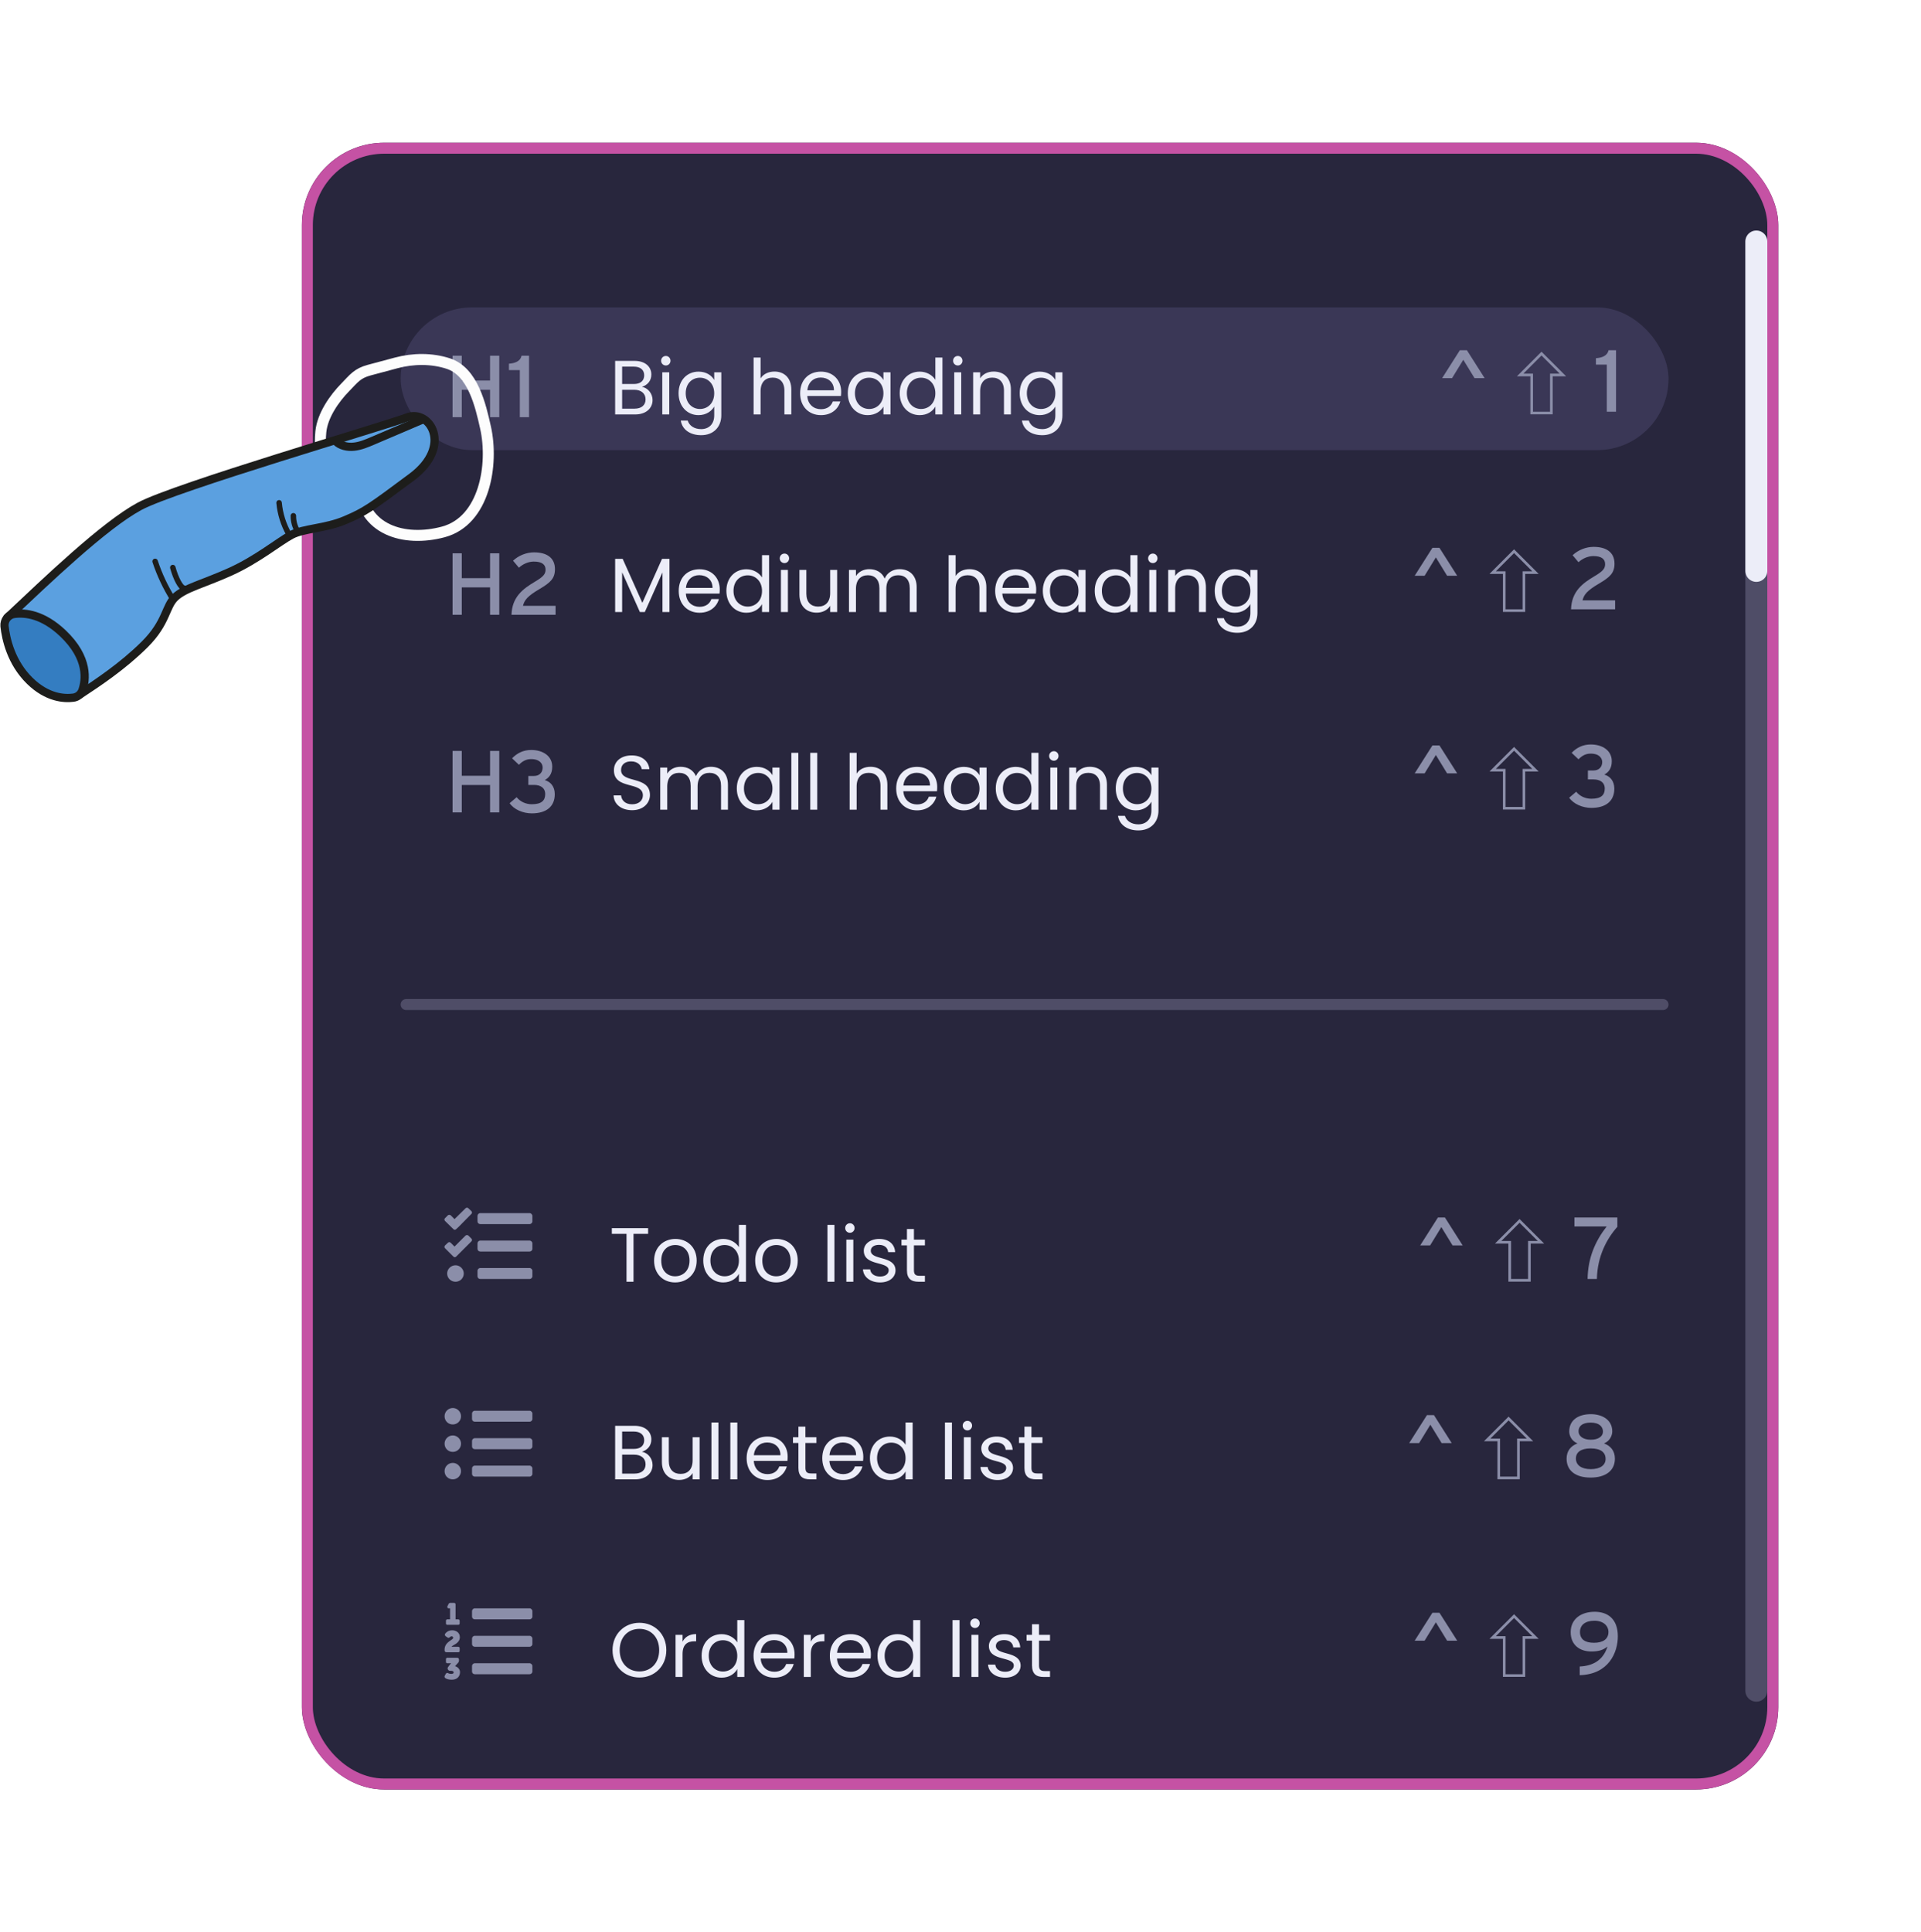 <svg width="350" height="352" viewBox="0 0 350 352" fill="none" xmlns="http://www.w3.org/2000/svg">
<g filter="url(#filter0_d_2001_4328)">
<g clip-path="url(#clip0_2001_4328)">
<rect x="55" y="26" width="269" height="300" rx="15" fill="#28263D"/>
<rect x="73" y="56" width="231" height="26" rx="13" fill="#3A3756"/>
<path d="M90.968 64.8H89.288V69.328H84.136V64.8H82.456V76H84.136V71.008H89.288V76H90.968V64.8ZM96.39 64.8H95.03C94.822 65.792 93.878 66.176 92.726 66.256V67.424H94.71V76H96.39V64.8Z" fill="#8B8EA9"/>
<path d="M117.622 72.756C117.622 73.82 116.866 74.45 115.606 74.45H113.352V71.006H115.564C116.81 71.006 117.622 71.678 117.622 72.756ZM117.37 68.374C117.37 69.368 116.684 69.956 115.494 69.956H113.352V66.792H115.466C116.712 66.792 117.37 67.408 117.37 68.374ZM118.896 72.882C118.896 71.678 118.028 70.656 116.964 70.474C117.902 70.166 118.672 69.452 118.672 68.22C118.672 66.862 117.636 65.742 115.578 65.742H112.078V75.5H115.718C117.734 75.5 118.896 74.352 118.896 72.882ZM120.664 75.5H121.938V67.828H120.664V75.5ZM121.322 66.582C121.784 66.582 122.162 66.204 122.162 65.714C122.162 65.224 121.784 64.846 121.322 64.846C120.832 64.846 120.454 65.224 120.454 65.714C120.454 66.204 120.832 66.582 121.322 66.582ZM123.633 71.636C123.633 74.016 125.215 75.626 127.273 75.626C128.673 75.626 129.667 74.884 130.129 74.058V75.668C130.129 77.306 129.107 78.174 127.749 78.174C126.489 78.174 125.579 77.544 125.299 76.62H124.039C124.291 78.258 125.733 79.28 127.749 79.28C130.003 79.28 131.417 77.782 131.417 75.668V67.828H130.129V69.228C129.681 68.402 128.673 67.702 127.273 67.702C125.215 67.702 123.633 69.242 123.633 71.636ZM130.129 71.65C130.129 73.456 128.925 74.506 127.525 74.506C126.125 74.506 124.935 73.442 124.935 71.636C124.935 69.83 126.125 68.808 127.525 68.808C128.925 68.808 130.129 69.872 130.129 71.65ZM137.303 75.5H138.577V71.258C138.577 69.606 139.473 68.794 140.775 68.794C142.063 68.794 142.917 69.592 142.917 71.16V75.5H144.177V70.978C144.177 68.78 142.819 67.688 141.111 67.688C140.033 67.688 139.081 68.122 138.577 68.934V65.14H137.303V75.5ZM149.52 68.78C150.836 68.78 151.956 69.606 151.942 71.104H147.098C147.238 69.606 148.274 68.78 149.52 68.78ZM153.104 73.134H151.732C151.452 73.96 150.724 74.548 149.576 74.548C148.274 74.548 147.182 73.694 147.084 72.14H153.216C153.244 71.874 153.258 71.65 153.258 71.37C153.258 69.27 151.802 67.702 149.576 67.702C147.336 67.702 145.782 69.228 145.782 71.65C145.782 74.086 147.392 75.626 149.576 75.626C151.48 75.626 152.712 74.534 153.104 73.134ZM154.463 71.636C154.463 74.016 156.045 75.626 158.089 75.626C159.503 75.626 160.497 74.898 160.959 74.072V75.5H162.247V67.828H160.959V69.228C160.511 68.43 159.531 67.702 158.103 67.702C156.045 67.702 154.463 69.242 154.463 71.636ZM160.959 71.65C160.959 73.456 159.755 74.506 158.355 74.506C156.955 74.506 155.765 73.442 155.765 71.636C155.765 69.83 156.955 68.808 158.355 68.808C159.755 68.808 160.959 69.872 160.959 71.65ZM163.924 71.636C163.924 74.016 165.506 75.626 167.564 75.626C168.964 75.626 169.958 74.912 170.42 74.058V75.5H171.708V65.14H170.42V69.2C169.888 68.318 168.782 67.702 167.578 67.702C165.506 67.702 163.924 69.242 163.924 71.636ZM170.42 71.65C170.42 73.456 169.216 74.506 167.816 74.506C166.416 74.506 165.226 73.442 165.226 71.636C165.226 69.83 166.416 68.808 167.816 68.808C169.216 68.808 170.42 69.872 170.42 71.65ZM173.861 75.5H175.135V67.828H173.861V75.5ZM174.519 66.582C174.981 66.582 175.359 66.204 175.359 65.714C175.359 65.224 174.981 64.846 174.519 64.846C174.029 64.846 173.651 65.224 173.651 65.714C173.651 66.204 174.029 66.582 174.519 66.582ZM182.921 75.5H184.181V70.978C184.181 68.78 182.823 67.688 181.045 67.688C180.009 67.688 179.085 68.122 178.581 68.92V67.828H177.307V75.5H178.581V71.258C178.581 69.606 179.477 68.794 180.779 68.794C182.067 68.794 182.921 69.592 182.921 71.16V75.5ZM185.786 71.636C185.786 74.016 187.368 75.626 189.426 75.626C190.826 75.626 191.82 74.884 192.282 74.058V75.668C192.282 77.306 191.26 78.174 189.902 78.174C188.642 78.174 187.732 77.544 187.452 76.62H186.192C186.444 78.258 187.886 79.28 189.902 79.28C192.156 79.28 193.57 77.782 193.57 75.668V67.828H192.282V69.228C191.834 68.402 190.826 67.702 189.426 67.702C187.368 67.702 185.786 69.242 185.786 71.636ZM192.282 71.65C192.282 73.456 191.078 74.506 189.678 74.506C188.278 74.506 187.088 73.442 187.088 71.636C187.088 69.83 188.278 68.808 189.678 68.808C191.078 68.808 192.282 69.872 192.282 71.65Z" fill="#ECEDF8"/>
<path d="M267.264 63.8H265.984L262.752 68.888H264.56L266.608 65.544L268.656 68.888H270.496L267.264 63.8ZM278.827 75.48V68.552H276.379L280.859 64.072L285.339 68.552H282.891V75.48H278.827ZM279.307 75H282.411V68.072H284.171L280.859 64.76L277.547 68.072H279.307V75ZM294.437 63.8H293.077C292.869 64.792 291.925 65.176 290.773 65.256V66.424H292.757V75H294.437V63.8Z" fill="#8B8EA9"/>
<path d="M90.968 100.8H89.288V105.328H84.136V100.8H82.456V112H84.136V107.008H89.288V112H90.968V100.8ZM101.222 110.368H95.286C95.542 109.296 96.15 108.576 98.294 107.312C100.262 106.144 101.11 105.408 101.11 103.68C101.11 101.616 99.622 100.624 97.302 100.624C95.91 100.624 94.486 101.2 93.478 102.144L94.55 103.424C95.27 102.736 96.31 102.304 97.254 102.304C98.79 102.304 99.398 102.88 99.398 103.776C99.398 104.56 99.014 105.056 97.494 105.952C95.286 107.264 93.302 108.72 93.19 112H101.222V110.368Z" fill="#8B8EA9"/>
<path d="M112.078 111.5H113.352V104.262L116.586 111.5H117.482L120.702 104.276V111.5H121.976V101.812H120.618L117.034 109.82L113.45 101.812H112.078V111.5ZM127.399 104.78C128.715 104.78 129.835 105.606 129.821 107.104H124.977C125.117 105.606 126.153 104.78 127.399 104.78ZM130.983 109.134H129.611C129.331 109.96 128.603 110.548 127.455 110.548C126.153 110.548 125.061 109.694 124.963 108.14H131.095C131.123 107.874 131.137 107.65 131.137 107.37C131.137 105.27 129.681 103.702 127.455 103.702C125.215 103.702 123.661 105.228 123.661 107.65C123.661 110.086 125.271 111.626 127.455 111.626C129.359 111.626 130.591 110.534 130.983 109.134ZM132.342 107.636C132.342 110.016 133.924 111.626 135.982 111.626C137.382 111.626 138.376 110.912 138.838 110.058V111.5H140.126V101.14H138.838V105.2C138.306 104.318 137.2 103.702 135.996 103.702C133.924 103.702 132.342 105.242 132.342 107.636ZM138.838 107.65C138.838 109.456 137.634 110.506 136.234 110.506C134.834 110.506 133.644 109.442 133.644 107.636C133.644 105.83 134.834 104.808 136.234 104.808C137.634 104.808 138.838 105.872 138.838 107.65ZM142.279 111.5H143.553V103.828H142.279V111.5ZM142.937 102.582C143.399 102.582 143.777 102.204 143.777 101.714C143.777 101.224 143.399 100.846 142.937 100.846C142.447 100.846 142.069 101.224 142.069 101.714C142.069 102.204 142.447 102.582 142.937 102.582ZM152.528 103.828H151.254V108.042C151.254 109.694 150.372 110.506 149.056 110.506C147.768 110.506 146.914 109.708 146.914 108.154V103.828H145.654V108.322C145.654 110.52 147.04 111.612 148.804 111.612C149.826 111.612 150.764 111.164 151.254 110.366V111.5H152.528V103.828ZM165.754 111.5H167.014V106.978C167.014 104.78 165.656 103.688 163.906 103.688C162.73 103.688 161.638 104.29 161.19 105.396C160.686 104.248 159.636 103.688 158.376 103.688C157.368 103.688 156.458 104.122 155.954 104.934V103.828H154.68V111.5H155.954V107.272C155.954 105.62 156.836 104.794 158.124 104.794C159.384 104.794 160.224 105.592 160.224 107.16V111.5H161.484V107.272C161.484 105.62 162.366 104.794 163.654 104.794C164.914 104.794 165.754 105.592 165.754 107.16V111.5ZM172.836 111.5H174.11V107.258C174.11 105.606 175.006 104.794 176.308 104.794C177.596 104.794 178.45 105.592 178.45 107.16V111.5H179.71V106.978C179.71 104.78 178.352 103.688 176.644 103.688C175.566 103.688 174.614 104.122 174.11 104.934V101.14H172.836V111.5ZM185.053 104.78C186.369 104.78 187.489 105.606 187.475 107.104H182.631C182.771 105.606 183.807 104.78 185.053 104.78ZM188.637 109.134H187.265C186.985 109.96 186.257 110.548 185.109 110.548C183.807 110.548 182.715 109.694 182.617 108.14H188.749C188.777 107.874 188.791 107.65 188.791 107.37C188.791 105.27 187.335 103.702 185.109 103.702C182.869 103.702 181.315 105.228 181.315 107.65C181.315 110.086 182.925 111.626 185.109 111.626C187.013 111.626 188.245 110.534 188.637 109.134ZM189.997 107.636C189.997 110.016 191.579 111.626 193.623 111.626C195.037 111.626 196.031 110.898 196.493 110.072V111.5H197.781V103.828H196.493V105.228C196.045 104.43 195.065 103.702 193.637 103.702C191.579 103.702 189.997 105.242 189.997 107.636ZM196.493 107.65C196.493 109.456 195.289 110.506 193.889 110.506C192.489 110.506 191.299 109.442 191.299 107.636C191.299 105.83 192.489 104.808 193.889 104.808C195.289 104.808 196.493 105.872 196.493 107.65ZM199.457 107.636C199.457 110.016 201.039 111.626 203.097 111.626C204.497 111.626 205.491 110.912 205.953 110.058V111.5H207.241V101.14H205.953V105.2C205.421 104.318 204.315 103.702 203.111 103.702C201.039 103.702 199.457 105.242 199.457 107.636ZM205.953 107.65C205.953 109.456 204.749 110.506 203.349 110.506C201.949 110.506 200.759 109.442 200.759 107.636C200.759 105.83 201.949 104.808 203.349 104.808C204.749 104.808 205.953 105.872 205.953 107.65ZM209.394 111.5H210.668V103.828H209.394V111.5ZM210.052 102.582C210.514 102.582 210.892 102.204 210.892 101.714C210.892 101.224 210.514 100.846 210.052 100.846C209.562 100.846 209.184 101.224 209.184 101.714C209.184 102.204 209.562 102.582 210.052 102.582ZM218.454 111.5H219.714V106.978C219.714 104.78 218.356 103.688 216.578 103.688C215.542 103.688 214.618 104.122 214.114 104.92V103.828H212.84V111.5H214.114V107.258C214.114 105.606 215.01 104.794 216.312 104.794C217.6 104.794 218.454 105.592 218.454 107.16V111.5ZM221.319 107.636C221.319 110.016 222.901 111.626 224.959 111.626C226.359 111.626 227.353 110.884 227.815 110.058V111.668C227.815 113.306 226.793 114.174 225.435 114.174C224.175 114.174 223.265 113.544 222.985 112.62H221.725C221.977 114.258 223.419 115.28 225.435 115.28C227.689 115.28 229.103 113.782 229.103 111.668V103.828H227.815V105.228C227.367 104.402 226.359 103.702 224.959 103.702C222.901 103.702 221.319 105.242 221.319 107.636ZM227.815 107.65C227.815 109.456 226.611 110.506 225.211 110.506C223.811 110.506 222.621 109.442 222.621 107.636C222.621 105.83 223.811 104.808 225.211 104.808C226.611 104.808 227.815 105.872 227.815 107.65Z" fill="#ECEDF8"/>
<path d="M262.264 99.8H260.984L257.752 104.888H259.56L261.608 101.544L263.656 104.888H265.496L262.264 99.8ZM273.827 111.48V104.552H271.379L275.859 100.072L280.339 104.552H277.891V111.48H273.827ZM274.307 111H277.411V104.072H279.171L275.859 100.76L272.547 104.072H274.307V111ZM294.269 109.368H288.333C288.589 108.296 289.197 107.576 291.341 106.312C293.309 105.144 294.157 104.408 294.157 102.68C294.157 100.616 292.669 99.624 290.349 99.624C288.957 99.624 287.533 100.2 286.525 101.144L287.597 102.424C288.317 101.736 289.357 101.304 290.301 101.304C291.837 101.304 292.445 101.88 292.445 102.776C292.445 103.56 292.061 104.056 290.541 104.952C288.333 106.264 286.349 107.72 286.237 111H294.269V109.368Z" fill="#8B8EA9"/>
<path d="M90.968 136.8H89.288V141.328H84.136V136.8H82.456V148H84.136V143.008H89.288V148H90.968V136.8ZM99.254 142.112C100.022 141.68 100.614 141.008 100.614 139.664C100.614 137.712 98.902 136.624 96.79 136.624C95.382 136.624 94.246 137.168 93.302 138.144L94.55 139.328C95.174 138.672 95.878 138.288 96.758 138.288C98.406 138.288 98.87 139.184 98.87 139.824C98.87 140.672 98.326 141.36 97.286 141.36H96.262V142.992H97.302C98.47 142.992 99.334 143.52 99.334 144.672C99.334 145.824 98.678 146.512 96.886 146.512C95.878 146.512 94.822 146.096 94.134 145.232L92.854 146.32C93.638 147.472 95.302 148.176 96.886 148.176C99.51 148.176 101.078 146.96 101.078 144.672C101.078 143.28 100.31 142.416 99.254 142.112Z" fill="#8B8EA9"/>
<path d="M118.42 144.84C118.42 141.228 113.156 142.796 113.156 140.276C113.156 139.226 113.982 138.68 115.032 138.708C116.222 138.722 116.838 139.464 116.922 140.122H118.322C118.168 138.638 116.95 137.616 115.088 137.616C113.156 137.616 111.854 138.708 111.854 140.318C111.854 143.944 117.132 142.264 117.132 144.896C117.132 145.82 116.404 146.52 115.172 146.52C113.814 146.52 113.24 145.708 113.156 144.896H111.798C111.826 146.506 113.212 147.598 115.172 147.598C117.286 147.598 118.42 146.226 118.42 144.84ZM131.369 147.5H132.629V142.978C132.629 140.78 131.271 139.688 129.521 139.688C128.345 139.688 127.253 140.29 126.805 141.396C126.301 140.248 125.251 139.688 123.991 139.688C122.983 139.688 122.073 140.122 121.569 140.934V139.828H120.295V147.5H121.569V143.272C121.569 141.62 122.451 140.794 123.739 140.794C124.999 140.794 125.839 141.592 125.839 143.16V147.5H127.099V143.272C127.099 141.62 127.981 140.794 129.269 140.794C130.529 140.794 131.369 141.592 131.369 143.16V147.5ZM134.243 143.636C134.243 146.016 135.825 147.626 137.869 147.626C139.283 147.626 140.277 146.898 140.739 146.072V147.5H142.027V139.828H140.739V141.228C140.291 140.43 139.311 139.702 137.883 139.702C135.825 139.702 134.243 141.242 134.243 143.636ZM140.739 143.65C140.739 145.456 139.535 146.506 138.135 146.506C136.735 146.506 135.545 145.442 135.545 143.636C135.545 141.83 136.735 140.808 138.135 140.808C139.535 140.808 140.739 141.872 140.739 143.65ZM144.18 147.5H145.454V137.14H144.18V147.5ZM147.625 147.5H148.899V137.14H147.625V147.5ZM154.803 147.5H156.077V143.258C156.077 141.606 156.973 140.794 158.275 140.794C159.563 140.794 160.417 141.592 160.417 143.16V147.5H161.677V142.978C161.677 140.78 160.319 139.688 158.611 139.688C157.533 139.688 156.581 140.122 156.077 140.934V137.14H154.803V147.5ZM167.02 140.78C168.336 140.78 169.456 141.606 169.442 143.104H164.598C164.738 141.606 165.774 140.78 167.02 140.78ZM170.604 145.134H169.232C168.952 145.96 168.224 146.548 167.076 146.548C165.774 146.548 164.682 145.694 164.584 144.14H170.716C170.744 143.874 170.758 143.65 170.758 143.37C170.758 141.27 169.302 139.702 167.076 139.702C164.836 139.702 163.282 141.228 163.282 143.65C163.282 146.086 164.892 147.626 167.076 147.626C168.98 147.626 170.212 146.534 170.604 145.134ZM171.963 143.636C171.963 146.016 173.545 147.626 175.589 147.626C177.003 147.626 177.997 146.898 178.459 146.072V147.5H179.747V139.828H178.459V141.228C178.011 140.43 177.031 139.702 175.603 139.702C173.545 139.702 171.963 141.242 171.963 143.636ZM178.459 143.65C178.459 145.456 177.255 146.506 175.855 146.506C174.455 146.506 173.265 145.442 173.265 143.636C173.265 141.83 174.455 140.808 175.855 140.808C177.255 140.808 178.459 141.872 178.459 143.65ZM181.424 143.636C181.424 146.016 183.006 147.626 185.064 147.626C186.464 147.626 187.458 146.912 187.92 146.058V147.5H189.208V137.14H187.92V141.2C187.388 140.318 186.282 139.702 185.078 139.702C183.006 139.702 181.424 141.242 181.424 143.636ZM187.92 143.65C187.92 145.456 186.716 146.506 185.316 146.506C183.916 146.506 182.726 145.442 182.726 143.636C182.726 141.83 183.916 140.808 185.316 140.808C186.716 140.808 187.92 141.872 187.92 143.65ZM191.361 147.5H192.635V139.828H191.361V147.5ZM192.019 138.582C192.481 138.582 192.859 138.204 192.859 137.714C192.859 137.224 192.481 136.846 192.019 136.846C191.529 136.846 191.151 137.224 191.151 137.714C191.151 138.204 191.529 138.582 192.019 138.582ZM200.421 147.5H201.681V142.978C201.681 140.78 200.323 139.688 198.545 139.688C197.509 139.688 196.585 140.122 196.081 140.92V139.828H194.807V147.5H196.081V143.258C196.081 141.606 196.977 140.794 198.279 140.794C199.567 140.794 200.421 141.592 200.421 143.16V147.5ZM203.286 143.636C203.286 146.016 204.868 147.626 206.926 147.626C208.326 147.626 209.32 146.884 209.782 146.058V147.668C209.782 149.306 208.76 150.174 207.402 150.174C206.142 150.174 205.232 149.544 204.952 148.62H203.692C203.944 150.258 205.386 151.28 207.402 151.28C209.656 151.28 211.07 149.782 211.07 147.668V139.828H209.782V141.228C209.334 140.402 208.326 139.702 206.926 139.702C204.868 139.702 203.286 141.242 203.286 143.636ZM209.782 143.65C209.782 145.456 208.578 146.506 207.178 146.506C205.778 146.506 204.588 145.442 204.588 143.636C204.588 141.83 205.778 140.808 207.178 140.808C208.578 140.808 209.782 141.872 209.782 143.65Z" fill="#ECEDF8"/>
<path d="M262.264 135.8H260.984L257.752 140.888H259.56L261.608 137.544L263.656 140.888H265.496L262.264 135.8ZM273.827 147.48V140.552H271.379L275.859 136.072L280.339 140.552H277.891V147.48H273.827ZM274.307 147H277.411V140.072H279.171L275.859 136.76L272.547 140.072H274.307V147ZM292.301 141.112C293.069 140.68 293.661 140.008 293.661 138.664C293.661 136.712 291.949 135.624 289.837 135.624C288.429 135.624 287.293 136.168 286.349 137.144L287.597 138.328C288.221 137.672 288.925 137.288 289.805 137.288C291.453 137.288 291.917 138.184 291.917 138.824C291.917 139.672 291.373 140.36 290.333 140.36H289.309V141.992H290.349C291.517 141.992 292.381 142.52 292.381 143.672C292.381 144.824 291.725 145.512 289.933 145.512C288.925 145.512 287.869 145.096 287.181 144.232L285.901 145.32C286.685 146.472 288.349 147.176 289.933 147.176C292.557 147.176 294.125 145.96 294.125 143.672C294.125 142.28 293.357 141.416 292.301 141.112Z" fill="#8B8EA9"/>
<line x1="74" y1="183" x2="303" y2="183" stroke="#4F4D67" stroke-width="2" stroke-linecap="round"/>
<path d="M85.344 220.125C85.281 220.062 85.188 220 85.094 220C84.969 220 84.875 220.062 84.812 220.125L82.812 222.094L82.125 221.406C82.062 221.344 81.969 221.312 81.844 221.312C81.75 221.312 81.656 221.344 81.594 221.406L81.094 221.906C81.031 221.969 80.969 222.062 80.969 222.156C80.969 222.281 81.031 222.375 81.094 222.438L82.594 223.906C82.656 223.969 82.75 224.031 82.844 224.031C82.969 224.031 83.062 223.969 83.125 223.906L83.625 223.438L85.875 221.156C85.938 221.094 86 221 86 220.906C86 220.812 85.938 220.719 85.875 220.625L85.344 220.125ZM85.344 225.094C85.281 225.031 85.188 225 85.094 225C84.969 225 84.875 225.031 84.812 225.094L82.812 227.094L82.125 226.406C82.062 226.344 81.969 226.281 81.844 226.281C81.75 226.281 81.656 226.344 81.594 226.406L81.094 226.875C81.031 226.969 80.969 227.062 80.969 227.156C80.969 227.25 81.031 227.344 81.094 227.406L82.594 228.906C82.656 228.969 82.75 229.031 82.844 229.031C82.969 229.031 83.062 228.969 83.125 228.906L83.625 228.406L85.875 226.156C85.938 226.094 86 226 86 225.906C86 225.781 85.938 225.688 85.875 225.625L85.344 225.094ZM83 230.5C82.156 230.5 81.469 231.188 81.469 232C81.469 232.844 82.156 233.5 83 233.5C83.812 233.5 84.5 232.844 84.5 232C84.5 231.188 83.812 230.5 83 230.5ZM96.5 231H87.5C87.219 231 87 231.25 87 231.5V232.5C87 232.781 87.219 233 87.5 233H96.5C96.75 233 97 232.781 97 232.5V231.5C97 231.25 96.75 231 96.5 231ZM96.5 221H87.5C87.219 221 87 221.25 87 221.5V222.5C87 222.781 87.219 223 87.5 223H96.5C96.75 223 97 222.781 97 222.5V221.5C97 221.25 96.75 221 96.5 221ZM96.5 226H87.5C87.219 226 87 226.25 87 226.5V227.5C87 227.781 87.219 228 87.5 228H96.5C96.75 228 97 227.781 97 227.5V226.5C97 226.25 96.75 226 96.5 226Z" fill="#8B8EA9"/>
<path d="M111.476 224.778H114.15V233.5H115.424V224.778H118.084V223.742H111.476V224.778ZM126.932 229.65C126.932 227.228 125.238 225.702 123.054 225.702C120.884 225.702 119.176 227.228 119.176 229.65C119.176 232.086 120.828 233.626 122.998 233.626C125.182 233.626 126.932 232.086 126.932 229.65ZM120.478 229.65C120.478 227.718 121.696 226.808 123.04 226.808C124.356 226.808 125.63 227.718 125.63 229.65C125.63 231.596 124.328 232.506 122.998 232.506C121.668 232.506 120.478 231.596 120.478 229.65ZM128.131 229.636C128.131 232.016 129.713 233.626 131.771 233.626C133.171 233.626 134.165 232.912 134.627 232.058V233.5H135.915V223.14H134.627V227.2C134.095 226.318 132.989 225.702 131.785 225.702C129.713 225.702 128.131 227.242 128.131 229.636ZM134.627 229.65C134.627 231.456 133.423 232.506 132.023 232.506C130.623 232.506 129.433 231.442 129.433 229.636C129.433 227.83 130.623 226.808 132.023 226.808C133.423 226.808 134.627 227.872 134.627 229.65ZM145.348 229.65C145.348 227.228 143.654 225.702 141.47 225.702C139.3 225.702 137.592 227.228 137.592 229.65C137.592 232.086 139.244 233.626 141.414 233.626C143.598 233.626 145.348 232.086 145.348 229.65ZM138.894 229.65C138.894 227.718 140.112 226.808 141.456 226.808C142.772 226.808 144.046 227.718 144.046 229.65C144.046 231.596 142.744 232.506 141.414 232.506C140.084 232.506 138.894 231.596 138.894 229.65ZM150.756 233.5H152.03V223.14H150.756V233.5ZM154.201 233.5H155.475V225.828H154.201V233.5ZM154.859 224.582C155.321 224.582 155.699 224.204 155.699 223.714C155.699 223.224 155.321 222.846 154.859 222.846C154.369 222.846 153.991 223.224 153.991 223.714C153.991 224.204 154.369 224.582 154.859 224.582ZM163.162 231.414C163.106 228.67 158.654 229.664 158.654 227.844C158.654 227.228 159.214 226.78 160.152 226.78C161.174 226.78 161.762 227.34 161.818 228.11H163.092C163.008 226.612 161.888 225.702 160.194 225.702C158.486 225.702 157.38 226.668 157.38 227.844C157.38 230.7 161.916 229.706 161.916 231.414C161.916 232.044 161.356 232.548 160.348 232.548C159.27 232.548 158.612 231.988 158.542 231.246H157.226C157.31 232.646 158.57 233.626 160.362 233.626C162.056 233.626 163.162 232.674 163.162 231.414ZM165.241 231.4C165.241 232.94 166.011 233.5 167.369 233.5H168.517V232.422H167.579C166.795 232.422 166.515 232.156 166.515 231.4V226.878H168.517V225.828H166.515V223.896H165.241V225.828H164.247V226.878H165.241V231.4Z" fill="#ECEDF8"/>
<path d="M263.264 221.8H261.984L258.752 226.888H260.56L262.608 223.544L264.656 226.888H266.496L263.264 221.8ZM274.827 233.48V226.552H272.379L276.859 222.072L281.339 226.552H278.891V233.48H274.827ZM275.307 233H278.411V226.072H280.171L276.859 222.76L273.547 226.072H275.307V233ZM294.677 221.8H286.853V223.432H292.725C290.629 226.136 289.317 229.144 289.253 233H290.949C291.029 228.84 292.773 225.624 294.677 223.496V221.8Z" fill="#8B8EA9"/>
<path d="M82.5 256.5C81.656 256.5 81 257.188 81 258C81 258.844 81.656 259.5 82.5 259.5C83.312 259.5 84 258.844 84 258C84 257.188 83.312 256.5 82.5 256.5ZM82.5 261.5C81.656 261.5 81 262.188 81 263C81 263.844 81.656 264.5 82.5 264.5C83.312 264.5 84 263.844 84 263C84 262.188 83.312 261.5 82.5 261.5ZM82.5 266.5C81.656 266.5 81 267.188 81 268C81 268.844 81.656 269.5 82.5 269.5C83.312 269.5 84 268.844 84 268C84 267.188 83.312 266.5 82.5 266.5ZM96.5 267H86.5C86.219 267 86 267.25 86 267.5V268.5C86 268.781 86.219 269 86.5 269H96.5C96.75 269 97 268.781 97 268.5V267.5C97 267.25 96.75 267 96.5 267ZM96.5 257H86.5C86.219 257 86 257.25 86 257.5V258.5C86 258.781 86.219 259 86.5 259H96.5C96.75 259 97 258.781 97 258.5V257.5C97 257.25 96.75 257 96.5 257ZM96.5 262H86.5C86.219 262 86 262.25 86 262.5V263.5C86 263.781 86.219 264 86.5 264H96.5C96.75 264 97 263.781 97 263.5V262.5C97 262.25 96.75 262 96.5 262Z" fill="#8B8EA9"/>
<path d="M117.622 266.756C117.622 267.82 116.866 268.45 115.606 268.45H113.352V265.006H115.564C116.81 265.006 117.622 265.678 117.622 266.756ZM117.37 262.374C117.37 263.368 116.684 263.956 115.494 263.956H113.352V260.792H115.466C116.712 260.792 117.37 261.408 117.37 262.374ZM118.896 266.882C118.896 265.678 118.028 264.656 116.964 264.474C117.902 264.166 118.672 263.452 118.672 262.22C118.672 260.862 117.636 259.742 115.578 259.742H112.078V269.5H115.718C117.734 269.5 118.896 268.352 118.896 266.882ZM127.468 261.828H126.194V266.042C126.194 267.694 125.312 268.506 123.996 268.506C122.708 268.506 121.854 267.708 121.854 266.154V261.828H120.594V266.322C120.594 268.52 121.98 269.612 123.744 269.612C124.766 269.612 125.704 269.164 126.194 268.366V269.5H127.468V261.828ZM129.619 269.5H130.893V259.14H129.619V269.5ZM133.064 269.5H134.338V259.14H133.064V269.5ZM139.772 262.78C141.088 262.78 142.208 263.606 142.194 265.104H137.35C137.49 263.606 138.526 262.78 139.772 262.78ZM143.356 267.134H141.984C141.704 267.96 140.976 268.548 139.828 268.548C138.526 268.548 137.434 267.694 137.336 266.14H143.468C143.496 265.874 143.51 265.65 143.51 265.37C143.51 263.27 142.054 261.702 139.828 261.702C137.588 261.702 136.034 263.228 136.034 265.65C136.034 268.086 137.644 269.626 139.828 269.626C141.732 269.626 142.964 268.534 143.356 267.134ZM145.471 267.4C145.471 268.94 146.241 269.5 147.599 269.5H148.747V268.422H147.809C147.025 268.422 146.745 268.156 146.745 267.4V262.878H148.747V261.828H146.745V259.896H145.471V261.828H144.477V262.878H145.471V267.4ZM153.553 262.78C154.869 262.78 155.989 263.606 155.975 265.104H151.131C151.271 263.606 152.307 262.78 153.553 262.78ZM157.137 267.134H155.765C155.485 267.96 154.757 268.548 153.609 268.548C152.307 268.548 151.215 267.694 151.117 266.14H157.249C157.277 265.874 157.291 265.65 157.291 265.37C157.291 263.27 155.835 261.702 153.609 261.702C151.369 261.702 149.815 263.228 149.815 265.65C149.815 268.086 151.425 269.626 153.609 269.626C155.513 269.626 156.745 268.534 157.137 267.134ZM158.497 265.636C158.497 268.016 160.079 269.626 162.137 269.626C163.537 269.626 164.531 268.912 164.993 268.058V269.5H166.281V259.14H164.993V263.2C164.461 262.318 163.355 261.702 162.151 261.702C160.079 261.702 158.497 263.242 158.497 265.636ZM164.993 265.65C164.993 267.456 163.789 268.506 162.389 268.506C160.989 268.506 159.799 267.442 159.799 265.636C159.799 263.83 160.989 262.808 162.389 262.808C163.789 262.808 164.993 263.872 164.993 265.65ZM172.166 269.5H173.44V259.14H172.166V269.5ZM175.611 269.5H176.885V261.828H175.611V269.5ZM176.269 260.582C176.731 260.582 177.109 260.204 177.109 259.714C177.109 259.224 176.731 258.846 176.269 258.846C175.779 258.846 175.401 259.224 175.401 259.714C175.401 260.204 175.779 260.582 176.269 260.582ZM184.573 267.414C184.517 264.67 180.065 265.664 180.065 263.844C180.065 263.228 180.625 262.78 181.563 262.78C182.585 262.78 183.173 263.34 183.229 264.11H184.503C184.419 262.612 183.299 261.702 181.605 261.702C179.897 261.702 178.791 262.668 178.791 263.844C178.791 266.7 183.327 265.706 183.327 267.414C183.327 268.044 182.767 268.548 181.759 268.548C180.681 268.548 180.023 267.988 179.953 267.246H178.637C178.721 268.646 179.981 269.626 181.773 269.626C183.467 269.626 184.573 268.674 184.573 267.414ZM186.651 267.4C186.651 268.94 187.421 269.5 188.779 269.5H189.927V268.422H188.989C188.205 268.422 187.925 268.156 187.925 267.4V262.878H189.927V261.828H187.925V259.896H186.651V261.828H185.657V262.878H186.651V267.4Z" fill="#ECEDF8"/>
<path d="M261.264 257.8H259.984L256.752 262.888H258.56L260.608 259.544L262.656 262.888H264.496L261.264 257.8ZM272.827 269.48V262.552H270.379L274.859 258.072L279.339 262.552H276.891V269.48H272.827ZM273.307 269H276.411V262.072H278.171L274.859 258.76L271.547 262.072H273.307V269ZM292.245 262.952C293.397 262.488 293.749 261.416 293.749 260.76C293.749 258.6 291.845 257.624 289.845 257.624C287.653 257.624 285.909 258.632 285.909 260.792C285.909 261.464 286.261 262.472 287.413 262.952C286.117 263.432 285.429 264.392 285.429 265.736C285.429 267.944 287.093 269.176 289.797 269.176C292.501 269.176 294.229 267.944 294.229 265.736C294.229 264.296 293.445 263.4 292.245 262.952ZM289.845 262.28C288.453 262.28 287.605 261.64 287.605 260.744C287.605 259.896 288.181 259.16 289.813 259.16C291.445 259.16 292.053 259.96 292.053 260.808C292.053 261.624 291.285 262.28 289.845 262.28ZM289.829 267.64C288.101 267.64 287.125 266.888 287.125 265.704C287.125 264.568 288.021 263.864 289.813 263.864C291.685 263.864 292.533 264.6 292.533 265.784C292.533 266.872 291.621 267.64 289.829 267.64Z" fill="#8B8EA9"/>
<path d="M82.906 303.531L83.469 302.906C83.562 302.812 83.625 302.656 83.625 302.5V302.469V302.375C83.625 302.125 83.5 302 83.281 302H81.5C81.344 302 81.25 302.125 81.25 302.25V302.75C81.25 302.906 81.344 303 81.5 303H82.188C82.062 303.125 81.969 303.25 81.844 303.406L81.688 303.625C81.562 303.781 81.5 303.938 81.594 304.094L81.625 304.156C81.719 304.312 81.812 304.375 82 304.375H82.156C82.469 304.375 82.656 304.469 82.656 304.688C82.656 304.812 82.531 304.938 82.219 304.938C82.031 304.938 81.875 304.906 81.719 304.844C81.531 304.719 81.344 304.719 81.219 304.938L81.062 305.219C80.938 305.406 80.969 305.594 81.156 305.719C81.375 305.875 81.781 306 82.312 306C83.375 306 83.812 305.312 83.812 304.625C83.812 304.188 83.531 303.719 82.906 303.531ZM96.5 298H86.5C86.219 298 86 298.25 86 298.5V299.5C86 299.781 86.219 300 86.5 300H96.5C96.75 300 97 299.781 97 299.5V298.5C97 298.25 96.75 298 96.5 298ZM96.5 293H86.5C86.219 293 86 293.25 86 293.5V294.5C86 294.781 86.219 295 86.5 295H96.5C96.75 295 97 294.781 97 294.5V293.5C97 293.25 96.75 293 96.5 293ZM96.5 303H86.5C86.219 303 86 303.25 86 303.5V304.5C86 304.781 86.219 305 86.5 305H96.5C96.75 305 97 304.781 97 304.5V303.5C97 303.25 96.75 303 96.5 303ZM81.5 296H83.5C83.625 296 83.75 295.906 83.75 295.75V295.25C83.75 295.125 83.625 295 83.5 295H83V292.25C83 292.125 82.875 292 82.75 292H82C81.875 292.031 81.812 292.062 81.75 292.156L81.5 292.656C81.5 292.688 81.5 292.719 81.5 292.75C81.5 292.906 81.594 293 81.75 293H82V295H81.5C81.344 295 81.25 295.125 81.25 295.25V295.75C81.25 295.906 81.344 296 81.5 296ZM81.375 301H83.5C83.625 301 83.75 300.906 83.75 300.75V300.25C83.75 300.125 83.625 300 83.5 300H82.281C82.375 299.688 83.781 299.438 83.781 298.25C83.781 297.344 83 297 82.406 297C81.719 297 81.344 297.312 81.125 297.594C81 297.781 81.031 297.938 81.219 298.094L81.5 298.281C81.656 298.438 81.844 298.375 82 298.219C82.062 298.156 82.156 298.094 82.281 298.094C82.406 298.094 82.562 298.156 82.562 298.375C82.594 298.781 81 299.062 81 300.531V300.656C81 300.875 81.156 301 81.375 301Z" fill="#8B8EA9"/>
<path d="M121.402 300.614C121.402 297.688 119.26 295.63 116.502 295.63C113.758 295.63 111.602 297.688 111.602 300.614C111.602 303.54 113.758 305.598 116.502 305.598C119.26 305.598 121.402 303.54 121.402 300.614ZM112.904 300.614C112.904 298.22 114.444 296.736 116.502 296.736C118.56 296.736 120.1 298.22 120.1 300.614C120.1 302.994 118.56 304.492 116.502 304.492C114.444 304.492 112.904 302.994 112.904 300.614ZM124.358 301.328C124.358 299.55 125.282 299.004 126.5 299.004H126.836V297.688C125.618 297.688 124.792 298.22 124.358 299.074V297.828H123.084V305.5H124.358V301.328ZM127.831 301.636C127.831 304.016 129.413 305.626 131.471 305.626C132.871 305.626 133.865 304.912 134.327 304.058V305.5H135.615V295.14H134.327V299.2C133.795 298.318 132.689 297.702 131.485 297.702C129.413 297.702 127.831 299.242 127.831 301.636ZM134.327 301.65C134.327 303.456 133.123 304.506 131.723 304.506C130.323 304.506 129.133 303.442 129.133 301.636C129.133 299.83 130.323 298.808 131.723 298.808C133.123 298.808 134.327 299.872 134.327 301.65ZM141.029 298.78C142.345 298.78 143.465 299.606 143.451 301.104H138.607C138.747 299.606 139.783 298.78 141.029 298.78ZM144.613 303.134H143.241C142.961 303.96 142.233 304.548 141.085 304.548C139.783 304.548 138.691 303.694 138.593 302.14H144.725C144.753 301.874 144.767 301.65 144.767 301.37C144.767 299.27 143.311 297.702 141.085 297.702C138.845 297.702 137.291 299.228 137.291 301.65C137.291 304.086 138.901 305.626 141.085 305.626C142.989 305.626 144.221 304.534 144.613 303.134ZM147.723 301.328C147.723 299.55 148.647 299.004 149.865 299.004H150.201V297.688C148.983 297.688 148.157 298.22 147.723 299.074V297.828H146.449V305.5H147.723V301.328ZM154.934 298.78C156.25 298.78 157.37 299.606 157.356 301.104H152.512C152.652 299.606 153.688 298.78 154.934 298.78ZM158.518 303.134H157.146C156.866 303.96 156.138 304.548 154.99 304.548C153.688 304.548 152.596 303.694 152.498 302.14H158.63C158.658 301.874 158.672 301.65 158.672 301.37C158.672 299.27 157.216 297.702 154.99 297.702C152.75 297.702 151.196 299.228 151.196 301.65C151.196 304.086 152.806 305.626 154.99 305.626C156.894 305.626 158.126 304.534 158.518 303.134ZM159.877 301.636C159.877 304.016 161.459 305.626 163.517 305.626C164.917 305.626 165.911 304.912 166.373 304.058V305.5H167.661V295.14H166.373V299.2C165.841 298.318 164.735 297.702 163.531 297.702C161.459 297.702 159.877 299.242 159.877 301.636ZM166.373 301.65C166.373 303.456 165.169 304.506 163.769 304.506C162.369 304.506 161.179 303.442 161.179 301.636C161.179 299.83 162.369 298.808 163.769 298.808C165.169 298.808 166.373 299.872 166.373 301.65ZM173.547 305.5H174.821V295.14H173.547V305.5ZM176.992 305.5H178.266V297.828H176.992V305.5ZM177.65 296.582C178.112 296.582 178.49 296.204 178.49 295.714C178.49 295.224 178.112 294.846 177.65 294.846C177.16 294.846 176.782 295.224 176.782 295.714C176.782 296.204 177.16 296.582 177.65 296.582ZM185.953 303.414C185.897 300.67 181.445 301.664 181.445 299.844C181.445 299.228 182.005 298.78 182.943 298.78C183.965 298.78 184.553 299.34 184.609 300.11H185.883C185.799 298.612 184.679 297.702 182.985 297.702C181.277 297.702 180.171 298.668 180.171 299.844C180.171 302.7 184.707 301.706 184.707 303.414C184.707 304.044 184.147 304.548 183.139 304.548C182.061 304.548 181.403 303.988 181.333 303.246H180.017C180.101 304.646 181.361 305.626 183.153 305.626C184.847 305.626 185.953 304.674 185.953 303.414ZM188.032 303.4C188.032 304.94 188.802 305.5 190.16 305.5H191.308V304.422H190.37C189.586 304.422 189.306 304.156 189.306 303.4V298.878H191.308V297.828H189.306V295.896H188.032V297.828H187.038V298.878H188.032V303.4Z" fill="#ECEDF8"/>
<path d="M262.264 293.8H260.984L257.752 298.888H259.56L261.608 295.544L263.656 298.888H265.496L262.264 293.8ZM273.827 305.48V298.552H271.379L275.859 294.072L280.339 298.552H277.891V305.48H273.827ZM274.307 305H277.411V298.072H279.171L275.859 294.76L272.547 298.072H274.307V305ZM290.557 293.624C288.093 293.624 286.173 294.904 286.173 297.352C286.173 299.736 287.901 300.856 289.933 300.856C291.293 300.856 292.093 300.584 292.877 299.96C292.157 302.296 290.397 303.48 287.821 303.592V305.176C293.133 305.016 294.765 301.016 294.765 298.088C294.765 294.92 292.909 293.624 290.557 293.624ZM290.413 299.272C288.813 299.272 287.869 298.664 287.869 297.32C287.869 296.056 288.797 295.256 290.493 295.256C292.173 295.256 293.053 296.216 293.053 297.304C293.053 298.616 292.045 299.272 290.413 299.272Z" fill="#8B8EA9"/>
</g>
<rect x="56" y="27" width="267" height="298" rx="14" stroke="#C552A4" stroke-width="2"/>
</g>
<path d="M320 44L320 308" stroke="#4F4D67" stroke-width="4" stroke-linecap="round"/>
<path d="M320 44L320 104" stroke="#ECEDF8" stroke-width="4" stroke-linecap="round"/>
<path d="M65.543 88.318C65.937 96.552 73.654 98.808 80.757 96.905C88.316 94.88 89.966 84.584 88.462 77.888L88.459 77.877C87.552 73.84 86.172 67.697 81.661 66.229C78.635 65.245 75.261 65.289 72.21 66.106L67.276 67.428C65.078 68.017 64.476 68.956 62.915 70.549C60.903 72.602 58.762 75.67 58.457 78.642C58.211 81.045 58.412 84.535 59.833 86.489C61.416 88.664 63.965 89.996 65.7 91.953" stroke="#FDFDFD" stroke-width="2" stroke-linecap="round"/>
<path d="M1.359 112.504C8.511 105.779 18.973 95.716 25.435 92.232C31.897 88.748 69.992 77.637 74.15 76.047C78.309 74.457 82.597 81.27 74.992 86.936C67.388 92.603 66.502 93.214 62.897 94.754C59.293 96.293 55.356 96.246 53.103 97.44C50.85 98.634 46.85 101.953 41.923 104.17C36.995 106.388 33.73 107.097 31.916 108.792C30.103 110.486 30.41 113.356 26.369 117.385C22.328 121.414 17.663 124.471 14.537 126.529L1.359 112.504Z" fill="#5BA0E0" stroke="#1D1D1B" stroke-width="1.5" stroke-linecap="round" stroke-linejoin="round"/>
<path d="M5.426 124.027C8.632 127.16 11.73 127.309 13.353 127.096C13.723 127.05 14.072 126.902 14.363 126.669C14.653 126.437 14.875 126.129 15.002 125.779C15.651 123.938 16.224 119.884 11.429 115.348C7.796 111.912 4.572 111.585 2.635 111.839C2.104 111.9 1.617 112.165 1.279 112.579C0.94 112.993 0.776 113.523 0.822 114.056C1.075 116.378 2.011 120.685 5.426 124.027Z" fill="#347DC1" stroke="#1D1D1B" stroke-width="1.5" stroke-linecap="round" stroke-linejoin="round"/>
<path d="M77.065 76.395L67.935 80.294C66.831 80.766 65.704 81.244 64.508 81.371C63.312 81.498 62.011 81.225 61.163 80.37" stroke="#1D1D1B" stroke-width="1.5" stroke-linecap="round" stroke-linejoin="round"/>
<path d="M31.521 109.194C30.162 107.026 29.067 104.702 28.262 102.273" stroke="#1D1D1B" stroke-linecap="round" stroke-linejoin="round"/>
<path d="M33.464 107.117C32.954 107.07 32.04 105.445 31.486 103.395" stroke="#1D1D1B" stroke-linecap="round" stroke-linejoin="round"/>
<path d="M52.628 97.3C51.638 95.548 51.032 93.604 50.85 91.599" stroke="#1D1D1B" stroke-linecap="round" stroke-linejoin="round"/>
<path d="M54.255 96.85C53.716 95.985 53.437 94.982 53.451 93.962" stroke="#1D1D1B" stroke-linecap="round" stroke-linejoin="round"/>
<defs>
<filter id="filter0_d_2001_4328" x="29" y="0" width="321" height="352" filterUnits="userSpaceOnUse" color-interpolation-filters="sRGB">
<feFlood flood-opacity="0" result="BackgroundImageFix"/>
<feColorMatrix in="SourceAlpha" type="matrix" values="0 0 0 0 0 0 0 0 0 0 0 0 0 0 0 0 0 0 127 0" result="hardAlpha"/>
<feOffset/>
<feGaussianBlur stdDeviation="13"/>
<feComposite in2="hardAlpha" operator="out"/>
<feColorMatrix type="matrix" values="0 0 0 0 0.463 0 0 0 0 0.4 0 0 0 0 1 0 0 0 1 0"/>
<feBlend mode="normal" in2="BackgroundImageFix" result="effect1_dropShadow_2001_4328"/>
<feBlend mode="normal" in="SourceGraphic" in2="effect1_dropShadow_2001_4328" result="shape"/>
</filter>
<clipPath id="clip0_2001_4328">
<rect x="55" y="26" width="269" height="300" rx="15" fill="white"/>
</clipPath>
</defs>
</svg>
